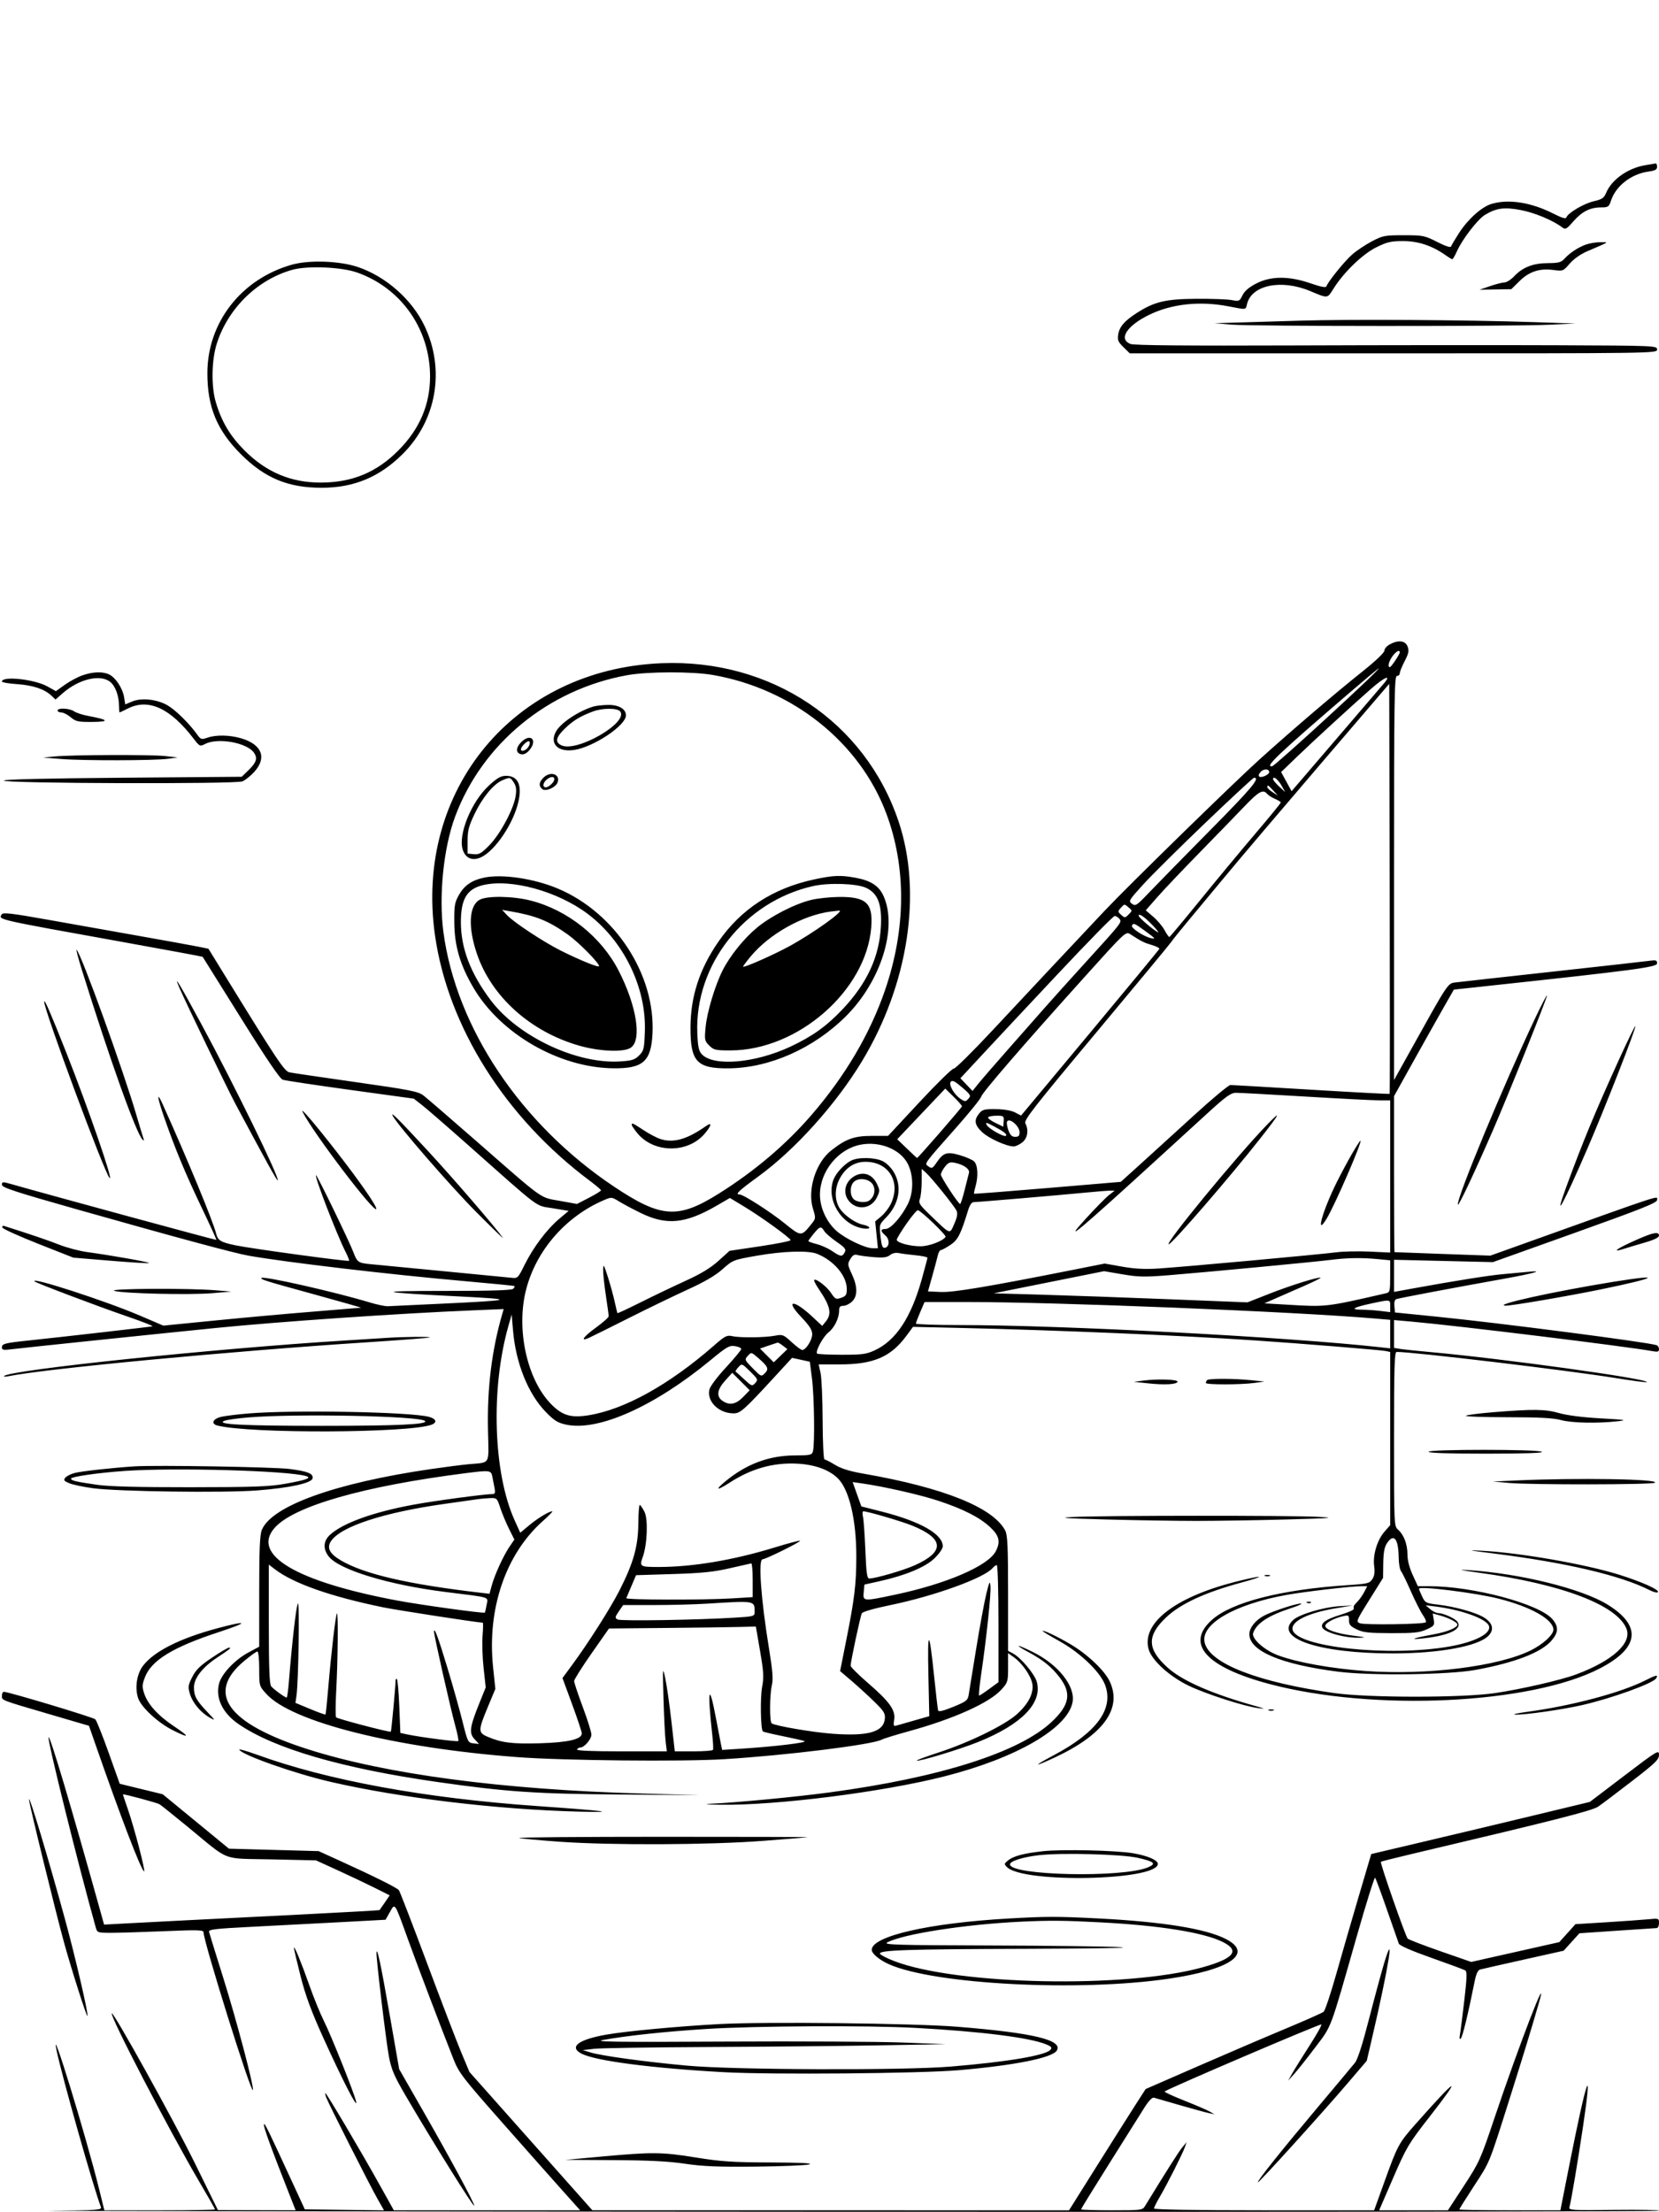 <svg xmlns="http://www.w3.org/2000/svg" width="864" height="1152" viewBox="0 0 864 1152" version="1.1">
	<path d="M 856.859 86.019 C 847.773 87.554, 839.356 93.509, 836.453 100.458 C 835.337 103.129, 834.323 103.813, 829.998 104.811 C 824.830 106.004, 816.531 110.908, 815.759 113.224 C 815.466 114.103, 813.439 113.507, 808.914 111.210 C 797.394 105.363, 785.661 103.523, 776.807 106.176 C 771.658 107.719, 764.567 114.056, 759.887 121.296 C 757.821 124.492, 755.953 127.640, 755.737 128.290 C 755.476 129.073, 753.019 128.294, 748.473 125.986 C 741.917 122.659, 741.124 122.500, 731.052 122.500 C 721.141 122.500, 720.135 122.692, 714.500 125.660 C 711.200 127.398, 706.621 130.442, 704.323 132.425 C 700.369 135.838, 691.625 146.624, 690.797 149.110 C 690.533 149.902, 687.956 149.415, 682.577 147.558 C 671.295 143.665, 661.957 143.678, 654.318 147.600 C 650.433 149.595, 648.176 151.519, 647.085 153.764 C 645.570 156.884, 645.322 156.995, 641.500 156.264 C 639.300 155.844, 630.975 155.545, 623 155.600 C 606.998 155.711, 601.208 157.092, 592.023 162.985 C 585.643 167.079, 583.018 170.111, 582.364 174.144 C 581.888 177.077, 582.284 178.040, 585.094 180.787 L 588.380 184 725.690 184 C 862.333 184, 863 183.990, 863 182 C 863 180.028, 862.263 179.997, 810.750 179.788 C 782.013 179.671, 720.925 179.714, 675 179.883 C 617.340 180.096, 590.649 179.859, 588.750 179.120 C 582.369 176.636, 586.774 169.691, 598.332 164.016 C 610.100 158.237, 624.718 156.640, 639.662 159.500 C 649.481 161.379, 648.663 161.483, 649.466 158.250 C 651.908 148.408, 667.306 145.278, 682.332 151.569 C 691.697 155.490, 691.208 155.541, 694.493 150.299 C 699.854 141.743, 709.646 132.299, 716.818 128.769 C 722.505 125.969, 724.435 125.529, 730.952 125.549 C 738.761 125.572, 745.992 128.010, 752.955 132.968 C 754.524 134.085, 756.056 135, 756.358 135 C 756.659 135, 757.765 133.088, 758.814 130.750 C 761.584 124.580, 769.516 114.268, 773.266 111.963 C 779.170 108.335, 783.360 107.752, 791.927 109.367 C 799.100 110.720, 808.612 114.671, 813.466 118.314 C 815.290 119.683, 815.723 119.461, 819.422 115.258 C 823.951 110.112, 828.162 108, 833.890 108 C 837.541 108, 837.936 107.725, 839.028 104.414 C 841.540 96.805, 849.602 90.565, 858.497 89.345 C 862.003 88.865, 863 88.316, 863 86.864 C 863 85.839, 862.663 85.053, 862.250 85.118 C 861.837 85.182, 859.411 85.588, 856.859 86.019 M 825.885 127.380 C 821.820 128.832, 817.434 131.751, 814.595 134.892 C 813.029 136.625, 811.516 137.004, 806.095 137.022 C 798.442 137.047, 792.966 139.188, 788.563 143.874 C 786.948 145.593, 784.698 147.027, 783.563 147.061 C 782.428 147.095, 779.025 147.966, 776 148.998 L 770.500 150.875 778.794 150.731 L 787.088 150.588 791.352 146.384 C 796.405 141.403, 801.795 139.639, 809.029 140.598 C 813.990 141.256, 814.138 141.198, 817.476 137.299 C 819.567 134.856, 823.109 132.367, 826.687 130.825 C 838.688 125.655, 837.989 126.138, 833.500 126.112 C 831.300 126.098, 827.873 126.669, 825.885 127.380 M 152 137.835 C 125.642 145.282, 108 167.938, 108 194.342 C 108 212.006, 112.988 224.054, 125.467 236.533 C 137.908 248.975, 150.001 254, 167.500 254 C 184.245 254, 197.551 248.483, 209.609 236.541 C 227.437 218.884, 231.959 192.393, 221.036 169.600 C 214.467 155.893, 200.901 143.940, 186.353 139.041 C 176.829 135.834, 161.043 135.280, 152 137.835 M 152.275 140.488 C 134.054 145.575, 118.746 160.541, 112.882 179 C 110.162 187.565, 109.944 201.221, 112.397 209.448 C 115.451 219.690, 119.848 227.069, 127.389 234.611 C 138.679 245.900, 151.541 251.320, 167 251.301 C 183.395 251.280, 196.070 246.035, 207.500 234.540 C 218.537 223.441, 223.979 210.708, 223.973 196 C 223.964 171.388, 208.849 149.910, 185.887 141.880 C 177.703 139.017, 160.145 138.290, 152.275 140.488 M 677 166.991 C 663.525 167.394, 648 167.858, 642.500 168.021 L 632.500 168.317 641.500 169.053 C 652.525 169.954, 787.091 170.004, 806.500 169.114 L 820.500 168.472 798.500 167.743 C 763.041 166.567, 703.439 166.198, 677 166.991 M 723.750 335.572 C 722.237 336.393, 721 337.847, 721 338.804 C 721 339.820, 716.461 344.166, 710.103 349.238 C 695.298 361.050, 673.480 379.676, 656 395.428 C 642.316 407.758, 587.335 461.477, 575.069 474.500 C 557.241 493.429, 534.126 518.083, 517.201 536.219 C 506.587 547.594, 497.362 556.713, 496.701 556.486 C 496.041 556.258, 488.075 564.043, 479 573.786 L 462.500 591.500 454 591.512 C 444.841 591.525, 440.581 593.055, 432.914 599.088 C 424.781 605.485, 420.357 619.636, 423.407 629.496 C 424.948 634.478, 424.945 634.501, 422.181 637.915 C 417.332 643.906, 417.083 643.894, 408.914 637.271 C 401.302 631.100, 387.126 622, 385.123 622 C 382.671 622, 384.591 620.176, 395.122 612.500 C 414.195 598.599, 435.429 574.967, 448.929 552.618 C 473.089 512.619, 480.393 464.832, 468 427.840 C 450.566 375.805, 401.503 343.041, 344.500 345.369 C 267.911 348.497, 215.745 411.122, 226.528 486.994 C 233.302 534.658, 263.237 582.109, 307.250 614.950 C 310.413 617.310, 312.998 619.524, 312.996 619.870 C 312.994 620.217, 310.182 621.953, 306.746 623.728 L 300.500 626.957 291.500 625.338 C 280.911 623.433, 283.912 625.579, 248.518 594.610 C 234.758 582.571, 222.133 571.678, 220.461 570.403 C 217.816 568.385, 213.280 567.496, 185.461 563.542 C 167.882 561.044, 152.285 558.744, 150.800 558.431 C 148.082 557.859, 144.587 552.602, 115.462 505.275 L 108.554 494.049 103.527 493.023 C 100.762 492.458, 87.250 490.005, 73.500 487.572 C 59.750 485.138, 37.979 481.270, 25.119 478.976 C 6.072 475.579, 1.585 475.054, 0.911 476.144 C -0.835 478.969, -2.697 478.544, 63.921 490.546 C 86.702 494.650, 105.432 498.119, 105.543 498.254 C 105.654 498.389, 114.584 512.675, 125.389 530 C 138.763 551.445, 145.746 561.744, 147.267 562.265 C 148.495 562.686, 164.349 565.075, 182.497 567.574 L 215.494 572.117 219.816 575.484 C 222.193 577.336, 233.219 586.906, 244.319 596.751 C 282.576 630.683, 278.466 627.622, 287.889 629.190 L 296.146 630.564 291.182 634.749 C 284.826 640.109, 277.712 649.566, 273.215 658.633 C 269.709 665.702, 269.645 665.763, 266.089 665.370 C 264.115 665.152, 248.100 663.598, 230.500 661.916 C 212.900 660.234, 195.916 658.603, 192.758 658.291 C 186.556 657.678, 186.012 657.287, 184.009 652 C 181.855 646.315, 165.197 612, 164.592 612 C 163.462 612, 175.489 643.158, 180.132 652.258 C 181.236 654.423, 181.977 656.357, 181.778 656.556 C 181.254 657.080, 130.968 650.229, 122.733 648.511 C 114.879 646.874, 113.472 646.016, 112.539 642.300 C 110.906 635.794, 97.655 603.743, 84.785 575.167 C 81.417 567.690, 81.815 571.274, 85.541 581.980 C 91.271 598.442, 96.570 611.190, 105.028 628.867 C 109.378 637.958, 112.815 645.518, 112.666 645.667 C 112.452 645.881, 26.332 622.447, 5.750 616.574 C 1.381 615.328, 1 615.359, 1 616.964 C 1 618.405, 7.828 620.641, 40.250 629.818 C 92.235 644.533, 122.166 652.608, 129.500 653.898 C 149.331 657.387, 203.091 663.715, 242 667.141 C 256.025 668.377, 267.695 669.532, 267.933 669.710 C 268.172 669.888, 267.869 670.531, 267.260 671.140 C 266.494 671.906, 255.598 672.243, 231.827 672.234 C 194.024 672.220, 195.931 672.939, 239.500 675.128 C 269.315 676.626, 267.921 677.112, 228.500 678.960 C 215.300 679.579, 203.375 680.141, 202 680.209 C 200.625 680.278, 196.350 679.383, 192.500 678.222 C 174.288 672.730, 137.306 664.361, 136.189 665.478 C 135.455 666.212, 137.755 666.928, 164 674.142 C 177.475 677.846, 188.275 680.921, 188 680.975 C 187.725 681.029, 176.700 681.938, 163.500 682.993 C 150.300 684.049, 127.253 686.128, 112.283 687.614 L 85.067 690.314 72.783 685.055 C 55.002 677.441, 15.580 664.649, 18 667.278 C 18.759 668.102, 50.675 680.174, 66.423 685.593 C 74.081 688.228, 79.931 690.510, 79.423 690.663 C 78.510 690.939, 33.345 696.111, 15 698.041 C 2.487 699.357, 1 699.740, 1 701.648 C 1 702.988, 1.796 703.155, 5.750 702.642 C 10.441 702.034, 84.882 694.287, 113 691.480 C 145.994 688.187, 207.372 683.983, 245.907 682.375 L 262.314 681.691 261.616 684.095 C 256.091 703.133, 253.656 722.921, 254.141 744.856 C 254.551 763.386, 255.693 761.400, 244 762.489 C 240.425 762.822, 231.425 763.983, 224 765.069 C 174.580 772.297, 141.580 784.189, 136.376 796.643 C 135.317 799.178, 134.999 806.558, 134.997 828.718 L 134.993 857.500 129.409 860.500 C 122.372 864.280, 115.459 871.570, 114.109 876.632 C 112.092 884.196, 115.867 892.068, 124.280 897.841 C 142.863 910.592, 178.189 920.872, 227.802 927.967 C 263.659 933.096, 279.082 934.147, 323.500 934.494 L 364.500 934.814 334.500 933.985 C 261.646 931.973, 200.758 923.883, 160 910.800 C 118.297 897.414, 107.041 881.690, 127.172 864.937 C 130.434 862.222, 133.530 860, 134.052 860 C 134.579 860, 135 863.994, 135 868.997 C 135 877.959, 135.015 878.010, 138.680 882.067 C 151.894 896.694, 205.459 910.186, 269.500 915.020 C 293.356 916.820, 355.261 917.432, 377.217 916.084 C 409.476 914.103, 454.222 908.557, 459.129 905.931 C 460.207 905.354, 466.642 903.360, 473.430 901.500 C 496.595 895.151, 515.292 886.739, 521.492 879.878 C 524.851 876.159, 525 875.674, 525 868.429 L 525 860.864 528.089 863.063 C 532.315 866.073, 536.820 872.523, 537.600 876.682 C 538.515 881.557, 535.689 887.195, 529.578 892.689 C 523.266 898.365, 504.659 907.450, 488.788 912.605 C 482.347 914.698, 477.257 916.590, 477.478 916.811 C 478.205 917.538, 499.922 910.954, 509.470 907.112 C 532.075 898.015, 542.993 886.801, 539.955 875.799 C 538.846 871.782, 531.700 863.248, 527.614 861.061 L 525 859.662 525 829.781 C 525 805.776, 524.718 799.355, 523.565 797.125 C 517.323 785.055, 491.503 774.680, 449.500 767.365 C 442.527 766.151, 438.105 764.772, 434.889 762.812 C 432.354 761.265, 429.879 760, 429.389 760 C 428.900 760, 428.466 750.888, 428.424 739.750 C 428.383 728.613, 427.899 717.475, 427.350 715 L 426.351 710.500 437.426 710.500 C 454.890 710.500, 463.897 706.641, 472 695.685 L 475.500 690.953 500.500 691.523 C 549.989 692.651, 614.149 695.370, 653.500 698.009 C 677.264 699.602, 719.282 703.013, 721.750 703.549 L 724 704.038 724 749.137 L 724 794.236 721.043 797.604 C 717.231 801.946, 714.875 809.806, 715.662 815.554 C 716.091 818.681, 715.814 820.634, 714.702 822.332 C 713.270 824.517, 712.229 824.777, 702.319 825.421 C 667.302 827.696, 641.443 834.301, 631.081 843.617 C 617.237 856.064, 628.099 868.141, 661.026 876.909 C 715.226 891.343, 797.186 887.484, 833.237 868.800 C 853.797 858.145, 855.184 846.707, 837.259 835.612 C 823.855 827.315, 791.780 819.379, 764.500 817.610 C 758.696 817.233, 760.343 817.619, 770.500 819.014 C 813.286 824.891, 841.924 835.745, 847.004 848.011 C 850.123 855.538, 839.931 864.844, 820.753 871.981 C 812.843 874.924, 792.006 879.708, 778.500 881.681 C 761.437 884.174, 712.783 884.168, 695 881.672 C 655.269 876.095, 630.135 866.354, 627.405 855.477 C 624.988 845.848, 642.690 835.486, 670 830.543 C 679.289 828.861, 703.552 826.025, 708.776 826.010 L 712.051 826 710.472 829.053 C 709.604 830.732, 708.018 832.982, 706.947 834.053 C 705.876 835.124, 705 836.225, 705 836.500 C 705 836.775, 705 837.406, 705 837.903 C 705 838.399, 701.878 839.754, 698.061 840.913 C 690.695 843.150, 687.750 845.184, 688.614 847.437 C 689.615 850.045, 700.296 853.026, 708 852.847 C 711.696 852.761, 711.214 852.580, 705.305 851.838 C 696.492 850.730, 690.594 848.781, 690.216 846.852 C 689.911 845.300, 694.525 842.702, 699.546 841.600 C 702.368 840.980, 702.581 841.130, 702.542 843.716 C 702.508 845.989, 703.235 846.860, 706.500 848.458 C 709.877 850.111, 712.685 850.423, 724.532 850.458 C 736.351 850.493, 739.246 850.193, 742.881 848.554 C 746.901 846.741, 747.162 846.387, 746.678 843.406 L 746.159 840.205 749.830 841.213 C 754.639 842.533, 759 844.810, 759 846 C 759 847.593, 753.760 849.773, 746.959 851.010 C 736.911 852.838, 733.514 853.901, 739.500 853.345 C 754.407 851.961, 762.181 848.332, 758.847 844.315 C 757.429 842.608, 751.473 840, 748.989 840 C 748.017 840, 746.159 839.088, 744.861 837.973 L 742.500 835.945 747.500 836.567 C 761.007 838.247, 773.985 842.913, 775.399 846.598 C 776.914 850.545, 768.307 855.064, 754.785 857.422 C 723.305 862.912, 674.913 857.694, 673.166 848.621 C 672.324 844.253, 681.259 839.876, 695.990 837.442 L 704.500 836.036 697.908 836.390 C 689.503 836.842, 676.699 840.623, 673.484 843.603 C 663.260 853.078, 686.877 861, 725.345 861 C 749.537 861, 769.691 857.309, 775.115 851.885 C 778.211 848.789, 777.521 845.373, 773.227 842.531 C 769.064 839.777, 757.841 836.614, 748.396 835.535 C 742.689 834.883, 742.186 834.614, 740.646 831.385 C 739.741 829.486, 739 827.661, 739 827.329 C 739 825.782, 768.466 829.450, 780.500 832.494 C 797.394 836.769, 809 843.347, 809 848.649 C 809 851.296, 803.632 856.224, 797.309 859.382 C 780.520 867.765, 743.328 872.436, 711.330 870.179 C 693.412 868.916, 675.328 865.672, 665.500 861.960 C 658.351 859.259, 651.632 853.197, 652.639 850.358 C 654.442 845.274, 660.557 841.278, 672.500 837.376 C 676.350 836.118, 678.566 835.069, 677.425 835.045 C 675.040 834.993, 662.799 839.014, 658.441 841.280 C 653.829 843.679, 650.667 847.632, 650.667 851 C 650.667 859.779, 667.168 866.740, 696.970 870.534 C 714.043 872.707, 754.420 872.172, 768.500 869.586 C 788.820 865.854, 802.512 860.598, 807.899 854.462 C 811.635 850.207, 811.817 847.124, 808.558 843.252 C 801.824 835.249, 767.299 826, 744.157 826 L 738.416 826 735.708 820.100 C 734.003 816.385, 733 812.485, 733 809.568 C 733 804.182, 731.169 799.295, 728.138 796.595 C 726.013 794.702, 726 794.405, 726 749.345 C 726 711.602, 726.230 704, 727.371 704 C 736.146 704, 816.796 713.624, 841.334 717.600 C 850.043 719.010, 857.362 719.972, 857.598 719.736 C 859.237 718.097, 782.388 707.435, 744.500 704.045 C 737.900 703.455, 731.038 702.733, 729.250 702.440 L 726 701.909 726 694.661 L 726 687.414 735.250 688.231 C 758.892 690.319, 847.145 701.147, 860.750 703.630 C 863.338 704.102, 864 703.888, 864 702.580 C 864 701.676, 863.438 700.740, 862.750 700.498 C 858.391 698.968, 781.694 689.018, 748.500 685.676 L 726.500 683.461 726.186 680.224 C 725.992 678.218, 726.372 676.805, 727.186 676.510 C 728.659 675.977, 756.765 670.661, 782.396 666.069 C 799.403 663.021, 805.196 661.323, 795 662.374 C 791.975 662.685, 786.350 663.208, 782.500 663.535 C 775.730 664.111, 757.448 667.014, 736.250 670.880 L 726 672.749 726 664.385 L 726 656.021 751.750 656.633 L 777.500 657.244 820.250 641.962 C 854.720 629.639, 863 626.336, 863 624.909 C 863 622.595, 868.459 620.810, 794.335 647.362 L 776.170 653.869 751.335 652.984 C 737.676 652.498, 726.388 652.077, 726.250 652.050 C 726.112 652.022, 726 633.738, 726 611.417 L 726 570.835 735.826 553.167 C 741.231 543.450, 748.243 530.961, 751.410 525.414 L 757.167 515.327 772.834 513.642 C 851.463 505.181, 863 503.652, 863 501.686 C 863 500.010, 862.474 499.846, 858.750 500.362 C 856.413 500.686, 833.800 503.219, 808.500 505.990 C 783.200 508.762, 760.652 511.266, 758.394 511.555 C 753.826 512.138, 754.881 510.557, 733.777 548.472 L 726 562.443 726 457.222 C 726 364.358, 726.176 352, 727.500 352 C 728.325 352, 729 351.367, 729 350.592 C 729 349.818, 730.146 346.976, 731.546 344.278 C 733.634 340.253, 733.908 338.888, 733.071 336.685 C 731.883 333.562, 728.255 333.128, 723.750 335.572 M 724.996 342.006 C 723.819 343.659, 723.012 345.796, 723.204 346.756 C 723.468 348.076, 724.215 347.531, 726.276 344.518 C 727.774 342.328, 729 340.190, 729 339.768 C 729 338.063, 727.013 339.173, 724.996 342.006 M 703.500 360.174 C 665.309 392.991, 658.382 399.559, 662.525 399.024 C 664.114 398.819, 719.551 347.918, 718 348.089 C 717.725 348.119, 711.200 353.557, 703.500 360.174 M 43 351.654 C 40.525 352.512, 36.387 354.722, 33.804 356.566 L 29.108 359.919 24.733 357.475 C 17.975 353.697, 1 351.873, 1 354.924 C 1 355.359, 4.495 355.954, 8.768 356.247 C 17.078 356.816, 23.108 358.814, 26.697 362.185 L 28.922 364.276 32.646 361.006 C 41.042 353.634, 52.132 350.956, 57.331 355.045 C 60.089 357.215, 61.985 362.381, 61.994 367.750 C 61.997 369.538, 62.130 371, 62.289 371 C 62.447 371, 64.342 370.100, 66.500 369 C 77.260 363.514, 88.627 368.701, 100.855 384.677 C 103.957 388.729, 104.134 388.811, 106.776 387.433 C 113.359 383.999, 128.575 386.700, 132.257 391.956 C 134.265 394.824, 133.557 397.068, 129.357 401.139 L 125.890 404.500 63.944 405 C 23.647 405.325, 1.999 405.849, 1.999 406.500 C 2 407.996, 122.638 408.380, 126.239 406.896 C 127.746 406.274, 130.558 404.018, 132.489 401.880 C 139.097 394.566, 136.394 387.679, 125.665 384.493 C 119.656 382.709, 112.530 382.571, 107.997 384.151 C 104.906 385.228, 104.563 385.117, 102.614 382.401 C 98.544 376.727, 91.506 369.795, 87.332 367.348 C 81.875 364.151, 73.746 363.244, 68.855 365.287 L 65.224 366.804 64.628 363.073 C 63.898 358.509, 60.296 352.962, 56.970 351.279 C 53.676 349.613, 48.492 349.752, 43 351.654 M 326.597 351.607 C 285.491 359.030, 251.141 387.275, 237.011 425.272 C 230.977 441.498, 228.429 466.614, 230.919 485.319 C 237.546 535.101, 271.175 585.375, 319.500 617.741 C 344.285 634.341, 353.046 634.941, 374.445 621.506 C 393.100 609.794, 409.408 595.944, 422.727 580.500 C 440.214 560.224, 453.047 538.443, 460.864 515.772 C 471.873 483.846, 472.101 451.582, 461.518 423.447 C 447.631 386.528, 412.766 358.724, 371.290 351.491 C 360.561 349.620, 337.263 349.680, 326.597 351.607 M 714 358.735 C 703.107 368.331, 683.960 385.895, 675.349 394.191 L 667.199 402.044 669.925 407.030 L 672.652 412.016 695.576 385.278 C 708.184 370.572, 719.553 357.294, 720.839 355.770 C 724.945 350.907, 720.892 352.664, 714 358.735 M 687.353 398.305 C 667.472 421.512, 645.422 447.485, 638.353 456.021 C 631.284 464.558, 622.350 475.305, 618.500 479.903 C 614.650 484.501, 610.825 489.266, 610 490.492 C 609.175 491.718, 591.508 513.054, 570.739 537.905 C 538.424 576.574, 533.124 583.363, 533.989 584.979 C 535.868 588.491, 535.179 592.714, 532.365 594.927 C 530.916 596.067, 528.908 597, 527.903 597 C 524.231 597, 514.893 592.765, 511.492 589.557 C 507.546 585.836, 507.133 583.290, 509.916 579.861 C 511.606 577.779, 512.639 577.510, 518.666 577.581 C 522.899 577.631, 526.692 578.284, 528.631 579.295 L 531.762 580.928 567.631 537.911 C 587.359 514.252, 603.625 494.543, 603.778 494.114 C 603.931 493.685, 602.131 492.769, 599.778 492.080 C 595.758 490.903, 594.574 490.307, 588.634 486.473 C 586.296 484.963, 586.020 485.222, 564.864 508.723 C 532.583 544.582, 511.558 568.923, 511 571.080 C 510.725 572.144, 505.100 579.124, 498.500 586.592 C 480.498 606.962, 481.335 605.793, 483.574 607.431 C 485.261 608.664, 485.681 608.462, 487.744 605.426 C 491.284 600.216, 493.150 599.613, 499.793 601.531 C 502.932 602.438, 506.288 603.884, 507.250 604.745 C 509.233 606.519, 509.580 612.490, 508.017 617.940 C 507.477 619.825, 507.149 621.482, 507.288 621.622 C 507.428 621.762, 524.678 620.429, 545.621 618.661 L 583.699 615.446 594.185 605.973 C 599.952 600.763, 612.420 589.413, 621.891 580.750 C 631.363 572.087, 639.875 565.004, 640.806 565.009 C 641.738 565.013, 660.707 566.118, 682.961 567.464 C 705.215 568.810, 723.554 569.779, 723.716 569.618 C 723.877 569.456, 723.895 521.351, 723.755 462.718 L 723.500 356.111 687.353 398.305 M 309 367.935 C 301.071 370.356, 291.749 376.651, 289.418 381.159 C 286.151 387.475, 290.739 391.861, 299.193 390.504 C 309.409 388.864, 326 377.735, 326 372.522 C 326 369.208, 322.236 366.996, 316.750 367.086 C 313.863 367.133, 310.375 367.515, 309 367.935 M 30 370 C 30 370.550, 30.865 371, 31.923 371 C 32.981 371, 35.184 372.125, 36.818 373.500 C 39.486 375.745, 40.641 375.994, 48.144 375.937 C 57.317 375.867, 56.599 374.810, 46.042 372.840 C 43.040 372.280, 39.677 371.187, 38.569 370.411 C 36.266 368.798, 30 368.497, 30 370 M 308.906 370.464 C 302.343 372.880, 298.544 375.175, 294.250 379.317 C 289.428 383.968, 288.901 386.542, 292.441 388.155 C 300.574 391.861, 327.668 376.124, 322.947 370.436 C 321.452 368.635, 313.832 368.650, 308.906 370.464 M 271.455 386.455 C 268.471 389.438, 268.559 392.362, 271.645 392.804 C 273.009 393, 274.540 392.129, 275.923 390.371 C 280.053 385.121, 276.182 381.727, 271.455 386.455 M 272.494 388.006 C 270.395 390.326, 271.288 391.938, 273.798 390.357 C 275.658 389.186, 276.704 386, 275.228 386 C 274.723 386, 273.493 386.903, 272.494 388.006 M 28.500 393.918 L 22.500 394.500 31.904 395.250 C 43.383 396.166, 80.618 396.086, 87.500 395.131 L 92.500 394.437 86.103 393.719 C 78.807 392.899, 37.536 393.042, 28.500 393.918 M 656.529 401.968 C 655.463 403.146, 655.243 404.032, 655.914 404.447 C 657.107 405.184, 661 403.366, 661 402.072 C 661 400.279, 658.118 400.212, 656.529 401.968 M 283 405 C 280.642 407.358, 280.455 409.302, 282.428 410.940 C 284.120 412.345, 289.368 410.090, 290.347 407.537 C 292.024 403.168, 286.678 401.322, 283 405 M 254.741 408.954 C 245.491 417.408, 238.427 434.702, 241.017 442.552 C 242.499 447.041, 246.149 448.498, 250.611 446.380 C 258.056 442.848, 267.641 428.437, 270.065 417.133 C 271.906 408.550, 269.634 404, 263.509 404 C 260.892 404, 258.978 405.081, 254.741 408.954 M 285.209 405.566 C 282.769 407.275, 282.238 410, 284.345 410 C 285.085 410, 286.514 409.089, 287.521 407.976 C 289.985 405.254, 288.245 403.440, 285.209 405.566 M 261.500 406.388 C 256.951 408.373, 251.198 415.379, 247.145 423.871 C 244.114 430.222, 243.504 432.589, 243.502 438 L 243.500 444.500 246.753 444.814 C 249.534 445.082, 250.723 444.391, 254.944 440.058 C 260.607 434.244, 267.545 421.215, 268.551 414.508 C 269.057 411.134, 268.815 409.366, 267.591 407.498 C 265.720 404.644, 265.562 404.615, 261.500 406.388 M 627.996 428.250 C 614.621 441.038, 600.046 455.480, 595.607 460.344 C 587.863 468.831, 587.617 469.247, 589.518 470.638 C 591.365 471.988, 591.973 471.589, 598.435 464.794 C 602.250 460.782, 616.578 446.161, 630.277 432.302 C 652.051 410.272, 656.459 405, 653.098 405 C 652.667 405, 641.371 415.462, 627.996 428.250 M 663 405.730 C 663 406.223, 664.427 407.948, 666.171 409.563 L 669.341 412.500 667.411 409.080 C 665.560 405.800, 663 403.855, 663 405.730 M 660 409.885 C 660 410.372, 661.237 411.562, 662.750 412.529 L 665.500 414.288 663.076 411.644 C 660.454 408.785, 660 408.525, 660 409.885 M 648 420.016 C 643.875 424.335, 633.300 435.228, 624.500 444.223 C 615.700 453.218, 605.846 463.610, 602.603 467.317 L 596.706 474.057 600.639 477.423 C 602.802 479.274, 605.445 482.411, 606.513 484.395 C 607.581 486.378, 608.690 487.977, 608.977 487.950 C 609.265 487.922, 616.475 479.306, 625 468.802 C 633.525 458.299, 646.462 442.706, 653.750 434.152 C 661.038 425.598, 667 418.294, 667 417.921 C 667 417.548, 665.665 416.690, 664.033 416.014 C 662.401 415.338, 660.546 414.158, 659.911 413.392 C 657.801 410.850, 655.568 412.091, 648 420.016 M 252.153 457.012 C 245.726 458.368, 241.803 461.063, 239 466.051 C 236.772 470.017, 236.510 471.587, 236.595 480.500 C 236.710 492.668, 239.608 502.510, 246.564 514.361 C 260.701 538.443, 291.273 556.027, 319.500 556.311 C 334.848 556.465, 339.056 552.755, 339.809 538.409 C 341.429 507.543, 320.421 475.291, 290.498 462.707 C 278.098 457.493, 261.539 455.033, 252.153 457.012 M 424 457.956 C 402.604 462.526, 385.891 473.393, 374.159 490.365 C 364.307 504.616, 359.663 518.856, 359.604 535 C 359.538 552.874, 362.910 556.484, 379.532 556.330 C 400.755 556.134, 423.603 546.010, 440.408 529.355 C 458.711 511.215, 467.536 483.304, 460.207 466.735 C 457.821 461.341, 453.597 458.557, 445.566 457.087 C 437.708 455.647, 434.135 455.791, 424 457.956 M 251.500 460.929 C 243.183 462.936, 240.057 468.135, 240.022 480.020 C 239.982 493.658, 244.973 506.785, 255.549 520.853 C 269.699 539.677, 300.187 554.126, 322.832 552.739 C 329.115 552.354, 330.547 551.908, 332.832 549.624 C 335.303 547.155, 335.525 546.227, 335.841 537.059 C 336.629 514.211, 324.811 489.970, 306 475.845 C 290.321 464.072, 266.027 457.423, 251.500 460.929 M 423.364 461.438 C 387.639 469.529, 361.757 502.442, 363.155 538.004 C 363.426 544.921, 363.907 547.242, 365.409 548.901 C 371.403 555.519, 393.064 553.712, 411.619 545.045 C 422.977 539.740, 430.351 534.472, 438.640 525.744 C 451.508 512.194, 457.980 498.232, 458.775 482.307 C 459.344 470.911, 457.207 465.292, 451.206 462.400 C 446.356 460.064, 431.674 459.556, 423.364 461.438 M 249.831 468.530 C 244.196 471.590, 243.635 482.856, 248.423 496.829 C 256.037 519.048, 276.225 537.183, 301.456 544.468 C 312.128 547.550, 324.696 548.085, 328.461 545.617 C 334.402 541.725, 331.614 523.858, 322.201 505.500 C 313.160 487.866, 295.633 473.893, 276.377 468.968 C 267.134 466.605, 253.782 466.384, 249.831 468.530 M 422.507 468.615 C 413.966 470.680, 401.533 477.036, 394.246 483.064 C 387.463 488.674, 380.212 497.675, 376.374 505.248 C 372.439 513.013, 368.230 526.973, 367.493 534.699 C 366.843 541.527, 366.939 542.030, 369.358 544.449 C 371.689 546.780, 372.635 547, 380.343 547 C 415.527 547, 451.208 515.782, 453.748 482.777 C 454.710 470.263, 451.133 466.941, 436.849 467.083 C 432.257 467.129, 425.803 467.819, 422.507 468.615 M 583.647 472.838 C 582.091 474.557, 582.108 474.788, 583.911 476.419 C 585.747 478.081, 585.929 478.071, 587.799 476.201 C 589.721 474.279, 589.723 474.207, 587.869 472.620 C 585.532 470.619, 585.661 470.612, 583.647 472.838 M 264 476.506 C 267.482 480.242, 282.892 490.420, 291.997 494.999 C 301.749 499.902, 312 504.069, 312 503.130 C 312 501.417, 301.316 490.615, 295.654 486.604 C 285.538 479.436, 279.066 476.841, 265.500 474.510 L 261.500 473.823 264 476.506 M 432.500 474.698 C 418.103 476.607, 400.808 486.286, 391.124 497.852 C 388.856 500.561, 387 503.036, 387 503.351 C 387 504.236, 402.622 497.362, 411 492.790 C 423.480 485.980, 440.314 473.934, 437 474.186 C 436.175 474.248, 434.150 474.479, 432.500 474.698 M 593 476.844 C 593 477.748, 600.098 483.869, 603 485.468 C 603.825 485.922, 602.700 484.392, 600.500 482.068 C 596.248 477.575, 593 475.313, 593 476.844 M 551.787 506.250 C 536.675 522.337, 518.879 541.350, 512.242 548.500 L 500.175 561.500 503.335 564.803 L 506.494 568.105 509.497 564.356 C 511.149 562.294, 518.079 554.282, 524.898 546.553 C 531.716 538.824, 540.491 528.871, 544.398 524.436 C 548.304 520.001, 557.575 509.698, 565 501.542 C 584.449 480.177, 584.421 480.212, 582.975 478.470 C 582.304 477.661, 581.195 477, 580.510 477 C 579.825 477, 566.899 490.163, 551.787 506.250 M 589.523 481.962 C 588.770 483.181, 595.533 487.657, 599.500 488.565 C 602.059 489.151, 601.665 488.645, 596.827 485.126 C 590.669 480.647, 590.406 480.534, 589.523 481.962 M 42.647 505.094 C 57.393 552.353, 70.940 590.218, 74.277 593.500 C 74.963 594.174, 75.091 593.922, 74.670 592.728 C 74.327 591.753, 72.698 586.353, 71.051 580.728 C 64.163 557.202, 42.593 497.536, 39.914 494.594 C 39.460 494.096, 40.690 498.821, 42.647 505.094 M 93.377 514.250 C 96.762 522.088, 118.575 567.285, 122.697 575 C 138.241 604.100, 144.291 615.043, 144.640 614.694 C 145.770 613.564, 121.915 564.774, 104.544 532.688 C 93.508 512.302, 90.119 506.707, 93.377 514.250 M 799.502 530.239 C 782.952 565.173, 758.345 624.534, 759.266 627.299 C 759.596 628.289, 767.835 610.804, 777.549 588.500 C 785.369 570.543, 806.118 518.784, 805.674 518.340 C 805.474 518.141, 802.697 523.495, 799.502 530.239 M 23.022 521.662 C 22.941 525.945, 54.342 610.610, 57.054 613.422 C 59.347 615.798, 46.004 577.144, 34.472 548 C 26.386 527.565, 23.055 519.903, 23.022 521.662 M 842.740 552.722 C 830.503 579.640, 823.979 595.432, 815.464 618.750 C 808.818 636.949, 814.371 626.699, 826.975 597.500 C 836.102 576.356, 852.292 534.958, 851.674 534.341 C 851.456 534.123, 847.436 542.394, 842.740 552.722 M 495.158 563.310 C 493.885 564.844, 496.928 570.068, 500.433 572.364 C 502.569 573.764, 502.920 573.746, 504.349 572.167 C 505.799 570.564, 505.549 570.114, 501.057 566.245 C 497.321 563.027, 495.956 562.348, 495.158 563.310 M 479.780 580.061 L 467.269 593.253 472.325 598.126 C 475.106 600.807, 477.483 603, 477.608 603 C 478.138 603, 501 576.699, 501 576.089 C 501 575.719, 499.040 573.493, 496.645 571.143 L 492.290 566.869 479.780 580.061 M 629.871 578.796 C 624.025 584.133, 612.596 594.575, 604.473 602 C 561.502 641.282, 552.653 648.685, 565.451 634.648 C 570.374 629.248, 575.774 623.748, 577.451 622.426 L 580.500 620.022 578 620.037 C 576.625 620.045, 571 620.492, 565.500 621.030 C 551.979 622.354, 509.143 626, 507.115 626 C 506.071 626, 505.019 627.525, 504.183 630.250 C 500.275 642.986, 498.852 645.741, 494.819 648.382 C 492.620 649.822, 490.419 651, 489.929 651 C 489.439 651, 488.754 652.237, 488.406 653.750 C 488.059 655.263, 486.763 660.100, 485.527 664.500 L 483.280 672.500 490.044 672.792 C 496.589 673.074, 515.075 669.964, 560.404 660.954 L 575.308 657.992 584.404 659.596 C 590.973 660.755, 596.279 661.022, 603.500 660.559 C 616.261 659.740, 687.412 653.252, 696 652.124 C 699.575 651.654, 707.337 651.493, 713.250 651.766 L 724 652.262 724 612.631 L 724 573 718.250 572.995 C 715.087 572.993, 697.650 572.098, 679.500 571.008 C 661.350 569.917, 645.150 569.040, 643.500 569.059 C 641.125 569.085, 638.284 571.116, 629.871 578.796 M 157.597 579 C 162.795 589.616, 195.834 633.059, 195.962 629.448 C 196.024 627.730, 187.254 615.123, 175.356 599.825 C 164.361 585.688, 156.167 576.079, 157.597 579 M 204.592 581.167 C 207.381 586.285, 234.653 617.685, 247.875 631 C 256.340 639.525, 262.644 645.626, 261.883 644.557 C 257.800 638.822, 235.917 613.453, 223.018 599.500 C 207.491 582.705, 202.990 578.226, 204.592 581.167 M 514.608 581.825 C 514.328 582.278, 515.989 583.567, 518.299 584.689 L 522.500 586.728 522.710 583.864 C 522.907 581.166, 522.694 581, 519.019 581 C 516.873 581, 514.889 581.371, 514.608 581.825 M 659.825 585.750 C 644.202 601.885, 606.165 648.141, 608.692 647.933 C 610.410 647.792, 640.901 612.516, 656.606 592.500 C 666.744 579.579, 667.659 577.660, 659.825 585.750 M 524.506 583.990 C 524.159 584.552, 524.443 586.584, 525.138 588.506 C 526.083 591.118, 526.982 592, 528.701 592 C 530.446 592, 531 591.435, 531 589.655 C 531 586.462, 525.789 581.915, 524.506 583.990 M 513.944 585.895 C 514.976 587.823, 523.013 592.321, 523.879 591.455 C 524.639 590.695, 522.911 589.323, 517.722 586.565 C 513.569 584.359, 513.075 584.271, 513.944 585.895 M 329 585.772 C 329 586.197, 330.337 588.166, 331.971 590.148 C 340.477 600.467, 357.906 600.705, 366.759 590.622 C 370.521 586.337, 371.061 584.008, 367.750 586.343 C 357.815 593.350, 350.679 595.369, 343.836 593.111 C 341.967 592.494, 338.051 590.417, 335.132 588.495 C 329.488 584.778, 329 584.561, 329 585.772 M 704.164 600.750 C 702.006 604.462, 698.443 611.100, 696.246 615.500 C 688.819 630.377, 684.861 644.461, 690.837 634.750 C 695.075 627.863, 709.752 594, 708.499 594 C 708.273 594, 706.322 597.038, 704.164 600.750 M 448.184 596.084 C 436.497 598.343, 427.070 609.912, 427.022 622.054 C 426.995 628.862, 430.477 636.455, 435.747 641.083 C 440.276 645.059, 450.581 649.998, 454.351 649.999 L 457.203 650 456.502 643.019 L 455.801 636.038 459.043 633.311 C 460.826 631.810, 463.111 628.764, 464.120 626.541 C 469.206 615.345, 462.784 605, 450.747 605 C 444.952 605, 440.201 608.156, 437.185 614.008 C 434.445 619.326, 434.666 625.723, 437.732 629.864 C 440.248 633.262, 445.740 636.992, 449.271 637.702 C 453.769 638.605, 453.906 640.409, 449.421 639.681 C 438.096 637.843, 430.139 624.702, 434.064 614.315 C 435.367 610.866, 439.575 606.305, 443.200 604.411 C 446.836 602.512, 455.410 602.626, 459.633 604.630 C 461.637 605.581, 464.096 608.013, 465.534 610.468 C 469.911 617.936, 468.322 626.990, 461.386 634.109 C 457.914 637.672, 457.878 637.798, 458.569 643.907 C 459.128 648.847, 459.595 650.033, 460.885 649.787 C 463.328 649.322, 463.437 645.355, 461.064 643.323 C 458.393 641.036, 458.451 640.004, 461.250 639.982 C 463.863 639.961, 469.346 633.819, 472.750 627.102 C 475.871 620.942, 475.845 611.926, 472.689 605.907 C 468.771 598.436, 458.116 594.165, 448.184 596.084 M 492.115 607.581 C 490.952 609.060, 490 610.895, 490 611.659 C 490 613.066, 499.055 626.879, 500.029 626.957 C 500.319 626.981, 501.368 623.737, 502.359 619.750 C 503.350 615.763, 504.372 611.738, 504.630 610.806 C 505.179 608.823, 501.976 606.504, 497.365 605.544 C 494.738 604.997, 493.888 605.327, 492.115 607.581 M 480 615.280 C 480 618.904, 479.586 622.960, 479.079 624.292 C 478.260 626.446, 478.843 627.373, 484.329 632.646 C 495.348 643.236, 494.499 642.921, 496.968 637.339 C 498.502 633.873, 498.842 631.953, 498.180 630.509 C 497.065 628.078, 485.128 613.259, 482.138 610.595 L 480 608.690 480 615.280 M 445.110 612.396 C 440.115 615.164, 438.695 621.072, 442.012 625.288 C 446.127 630.519, 453.794 629.597, 456.691 623.523 C 458.264 620.224, 458.264 619.776, 456.691 616.477 C 454.312 611.488, 449.687 609.859, 445.110 612.396 M 444.624 615.518 C 442.558 617.585, 442.529 622.386, 444.571 624.429 C 446.204 626.061, 450.688 626.511, 452.600 625.235 C 455.188 623.507, 456.133 620.051, 454.788 617.231 C 453.191 613.881, 447.261 612.882, 444.624 615.518 M 314.298 625.064 C 294.480 633.616, 279.169 651.288, 273.972 671.609 C 268.733 692.095, 274.381 718.143, 286.854 731.018 C 292.745 737.098, 297.256 738.477, 306.456 737.007 C 325.262 734.003, 348.548 721.067, 371.869 700.669 C 377.576 695.677, 378.564 695.171, 381.369 695.799 C 385.414 696.705, 398.320 696.561, 403.645 695.551 C 407.567 694.807, 408.029 694.986, 412.257 698.882 C 414.714 701.147, 417.203 703, 417.789 703 C 419.700 703, 423 697.801, 423 694.791 C 423 692.584, 421.591 690.374, 417.341 685.918 C 408.524 676.674, 413.295 676.519, 423.141 685.729 L 428.205 690.465 430.102 688.122 C 433.322 684.146, 432.470 680.202, 426.489 671.388 C 425.120 669.371, 424 667.308, 424 666.804 C 424 664.975, 430.313 669.591, 432.706 673.170 C 434.984 676.577, 435.369 676.767, 438.080 675.822 C 440.570 674.954, 441 674.280, 441 671.240 C 441 664.377, 434.257 656.406, 425.500 652.916 C 420.900 651.083, 407.822 651.499, 394.106 653.914 C 381.867 656.069, 381.645 656.156, 376.327 660.897 C 372.604 664.215, 367.014 667.488, 358.220 671.499 C 351.224 674.691, 337.400 681.381, 327.500 686.366 C 317.600 691.352, 308.262 695.987, 306.750 696.667 C 301.878 698.858, 303.769 696.119, 310.500 691.237 C 314.075 688.645, 317 686.029, 317 685.425 C 317 684.820, 316.328 679.865, 315.506 674.413 C 314.684 668.961, 314.054 662.925, 314.105 661 C 314.185 657.997, 314.535 658.557, 316.572 664.951 C 317.878 669.049, 319.485 674.899, 320.143 677.951 C 320.801 681.003, 321.440 683.640, 321.564 683.811 C 321.687 683.982, 327.123 681.449, 333.644 678.183 C 340.165 674.917, 350.659 669.890, 356.965 667.011 C 365.105 663.296, 370.099 660.268, 374.182 656.573 L 379.933 651.369 395.979 648.972 C 404.805 647.654, 411.906 646.218, 411.761 645.782 C 411.320 644.460, 396.611 633.815, 388.113 628.667 L 380.134 623.834 373.317 627.792 C 357 637.266, 347.181 638.234, 333.760 631.694 C 329.767 629.748, 324.700 627.052, 322.500 625.703 C 318.509 623.256, 318.490 623.255, 314.298 625.064 M 472.115 637.201 C 469.314 641.216, 467.017 644.991, 467.011 645.592 C 466.996 647.120, 473.832 649, 479.406 649 C 483.808 649, 491.109 646.250, 492.445 644.089 C 492.960 643.256, 480.223 630.957, 478.062 630.201 C 477.592 630.037, 474.916 633.187, 472.115 637.201 M 1.248 639.249 C 1.477 639.937, 9.877 643.742, 19.915 647.704 L 38.166 654.907 57.676 656.527 C 68.407 657.418, 77.378 657.955, 77.613 657.721 C 78.057 657.276, 57.798 653.687, 45.305 651.996 C 41.347 651.461, 34.822 649.730, 30.805 648.150 C 24.865 645.814, 15.803 642.735, 2.166 638.421 C 1.429 638.187, 1.018 638.558, 1.248 639.249 M 423.750 642.459 C 422.238 644.283, 421 645.997, 421 646.269 C 421 646.540, 422.940 647.251, 425.312 647.848 C 427.683 648.445, 431.303 650.074, 433.356 651.467 C 437.815 654.493, 438.622 654.575, 439.926 652.139 C 440.770 650.562, 440.128 649.730, 435.711 646.679 C 432.845 644.700, 429.934 642.162, 429.242 641.040 C 427.593 638.368, 427.022 638.515, 423.750 642.459 M 853 645.310 C 841.688 650.266, 838.338 652.750, 846.601 650.054 C 848.195 649.534, 852.763 648.165, 856.750 647.012 C 861.475 645.645, 864 644.408, 864 643.458 C 864 641.238, 861.229 641.705, 853 645.310 M 463.500 653.579 C 461.951 654.815, 460.034 655.057, 455 654.652 C 451.425 654.364, 447.600 653.854, 446.500 653.518 C 445.025 653.067, 444.072 653.617, 442.869 655.611 C 441.325 658.171, 441.365 658.587, 443.609 663.408 C 446.697 670.038, 446.723 674.972, 443.686 677.826 C 442.413 679.022, 440.388 680, 439.186 680 C 437.514 680, 437 680.595, 437 682.532 C 437 686.417, 434.545 691.426, 431.447 693.863 C 428.619 696.087, 424.478 703.811, 425.542 704.876 C 425.860 705.194, 431.606 705.464, 438.310 705.477 C 448.939 705.497, 451.140 705.206, 455.500 703.202 C 466.516 698.140, 474.400 686.282, 479.993 666.364 C 481.647 660.473, 483 655.343, 483 654.963 C 483 654.584, 480.188 653.998, 476.750 653.661 C 473.313 653.324, 469.375 652.808, 468 652.515 C 466.501 652.196, 464.699 652.622, 463.500 653.579 M 693 656.081 C 684.762 657.130, 628.197 662.487, 608.859 664.050 C 596.162 665.076, 592.943 665.015, 584.616 663.596 L 575.014 661.959 546.257 667.726 L 517.500 673.492 542 674.187 C 555.475 674.570, 585.213 675.629, 608.084 676.542 L 649.669 678.200 661.084 673.708 C 672.258 669.311, 687.035 664.702, 687.730 665.397 C 687.923 665.589, 683.900 667.572, 678.790 669.802 C 673.681 672.033, 667.025 674.950, 664 676.285 L 658.500 678.712 670.500 679.416 C 690.906 680.615, 690.271 680.689, 721.750 673.477 C 723.862 672.993, 724 672.451, 724 664.626 L 724 656.289 717.250 655.652 C 708.937 654.867, 701.501 654.998, 693 656.081 M 840 667.538 C 809.056 672.531, 777.284 679.560, 784.035 679.918 C 786.755 680.063, 816 675.077, 833.594 671.469 C 863.212 665.395, 866.756 663.220, 840 667.538 M 59.500 672.192 C 63.614 673.590, 98.805 674.425, 110.754 673.407 L 120.500 672.578 112 671.888 C 97.968 670.750, 55.973 670.993, 59.500 672.192 M 713.821 678.859 C 704.750 680.797, 702.947 681.997, 709.083 682.009 C 711.513 682.013, 715.862 682.301, 718.750 682.648 L 724 683.279 724 680.139 C 724 676.567, 724.343 676.610, 713.821 678.859 M 479.244 683.267 C 478.003 686.145, 476.991 688.837, 476.994 689.250 C 476.997 689.663, 487.238 690.006, 499.750 690.013 C 553.602 690.044, 670.718 696.219, 718.750 701.560 L 724 702.144 724 694.719 L 724 687.293 716.250 686.629 C 673.837 682.995, 549.692 677.981, 503 678.017 L 481.500 678.034 479.244 683.267 M 264.773 690.500 C 255.471 723.234, 256.893 767.165, 268.051 791.773 L 270.948 798.163 275.724 794.193 C 280.204 790.470, 285.957 787, 287.650 787 C 288.062 787, 285.826 789.293, 282.682 792.096 C 263.311 809.361, 253.633 837.805, 256.795 868.175 L 257.974 879.500 254.018 889 C 248.996 901.059, 248.975 902.251, 253.750 904.325 C 261.098 907.518, 266.735 908.230, 281.223 907.797 C 296.051 907.354, 303 905.710, 303 902.644 C 303 901.842, 300.735 895.031, 297.967 887.509 L 292.935 873.833 297.850 867.166 C 306.331 855.663, 317.838 837.582, 322.543 828.364 C 329.888 813.976, 332.354 805.244, 332.433 793.345 C 332.470 787.761, 332.841 783.402, 333.257 783.659 C 333.674 783.916, 334.738 785.527, 335.623 787.238 C 337.585 791.032, 337.110 804.185, 334.776 810.695 C 332.943 815.807, 333.241 816, 342.976 816 C 360.644 816, 381.896 812.442, 403.078 805.939 C 410.313 803.717, 416.429 802.096, 416.669 802.335 C 417.197 802.864, 398.726 812, 397.129 812 C 394.797 812, 396.314 832.926, 400.500 858.500 C 402.382 870.002, 402.732 874.433, 402.001 877.500 C 400.780 882.622, 400.717 896.707, 401.912 897.445 C 404.163 898.837, 423.412 902.106, 433.759 902.854 C 452.202 904.187, 460.145 901.900, 460.820 895.061 C 461.098 892.248, 460.372 891.069, 455.320 886.126 C 452.119 882.994, 446.805 878.133, 443.510 875.324 L 437.520 870.216 440.782 853.858 C 445.010 832.648, 445.932 825.017, 445.969 810.881 C 446.021 791.381, 442.243 775.479, 436.177 769.671 C 431.635 765.321, 424.319 762.692, 415.409 762.207 C 402.848 761.522, 391.424 764.695, 380.104 772.011 C 373.278 776.423, 372.082 776.116, 377.768 771.413 C 388.703 762.367, 400.468 757.970, 413.905 757.906 C 422.187 757.867, 422.843 757.713, 423.388 755.682 C 424.391 751.940, 424.055 727.062, 422.876 717.872 L 421.752 709.109 417.126 708.104 L 412.500 707.099 404.041 716.299 C 387.479 734.312, 385.595 736, 382.053 736 C 374.437 736, 368.159 729.953, 369.390 723.802 C 369.739 722.055, 373.193 717.391, 377.989 712.191 C 382.397 707.411, 386.021 703.050, 386.041 702.500 C 386.062 701.950, 384.598 701.270, 382.789 700.990 C 379.843 700.533, 378.509 701.298, 370 708.325 C 340.880 732.374, 311.575 745.461, 294.868 741.878 C 290.490 740.939, 288.673 739.818, 284.341 735.382 C 275.031 725.845, 268.619 709.911, 267.169 692.703 L 266.478 684.500 264.773 690.500 M 202 696.654 C 199.525 696.822, 189.625 697.444, 180 698.037 C 112.170 702.217, 5.186 713.356, 2.145 716.555 C 1.790 716.928, 2.850 716.963, 4.500 716.631 C 24.194 712.677, 120.279 703.602, 191.470 698.973 C 209.053 697.830, 223.640 696.693, 223.886 696.447 C 224.350 695.983, 209.884 696.120, 202 696.654 M 400.145 700.754 L 395.789 702.256 399.376 705.842 L 402.962 709.429 406.510 705.990 L 410.057 702.552 407.779 700.798 C 406.525 699.834, 405.275 699.091, 405 699.148 C 404.725 699.205, 402.540 699.928, 400.145 700.754 M 389.458 706.046 C 387.680 708.011, 387.738 708.157, 392.035 712.535 C 396.350 716.933, 396.465 716.980, 398.327 715.118 C 400.566 712.878, 400.029 711.635, 394.889 707.172 C 391.291 704.048, 391.270 704.044, 389.458 706.046 M 384.521 711.976 C 383.508 713.096, 382.871 714.122, 383.105 714.256 C 383.339 714.390, 385.355 716.200, 387.586 718.277 C 391.484 721.909, 391.705 721.984, 393.303 720.218 C 394.873 718.483, 394.726 718.148, 390.664 714.161 C 386.375 709.951, 386.359 709.946, 384.521 711.976 M 377.674 718.940 C 373.450 723.615, 372.960 727.158, 376.223 729.443 C 379.848 731.983, 383.256 731.363, 387.020 727.479 L 390.432 723.959 385.890 719.416 L 381.347 714.873 377.674 718.940 M 595.500 718.925 L 590.500 719.576 598 720.373 C 606.670 721.294, 612.942 720.935, 613.271 719.500 C 613.540 718.323, 602.793 717.976, 595.500 718.925 M 628.667 718.667 C 628.300 719.033, 628 719.708, 628 720.167 C 628 721.153, 646.325 721.127, 653.500 720.131 L 658.500 719.437 651.500 718.725 C 642.645 717.826, 629.541 717.792, 628.667 718.667 M 777.832 735.394 C 770.314 736.002, 763.827 736.837, 763.415 737.250 C 763.004 737.663, 772.754 738.005, 785.083 738.012 C 801.667 738.021, 808.931 738.408, 813 739.500 C 818.703 741.031, 831.906 741.302, 842.500 740.106 C 847.735 739.514, 846.602 739.323, 833.609 738.603 C 824.351 738.090, 816.218 737.063, 812.112 735.889 C 804.760 733.786, 798.775 733.700, 777.832 735.394 M 129 736.086 C 123.775 736.529, 117.702 737.273, 115.505 737.739 C 110.884 738.720, 109.581 741.427, 113.282 742.356 C 130.380 746.647, 213.185 746.302, 224.787 741.891 C 227.828 740.735, 227.197 738.832, 223.435 737.817 C 213.834 735.228, 152.401 734.101, 129 736.086 M 129.414 738.111 C 123.867 738.568, 118.242 739.352, 116.914 739.853 C 111.928 741.733, 126.592 742.500, 167.500 742.500 C 207.120 742.500, 223.155 741.746, 221.359 739.967 C 218.722 737.357, 154.311 736.056, 129.414 738.111 M 744 756 C 744 756.645, 754.740 756.995, 774.250 756.985 C 794.150 756.975, 803.987 756.638, 803 756 C 800.940 754.669, 744 754.669, 744 756 M 70 763.606 C 58.112 764.388, 42.319 766.135, 38.866 767.051 C 36.868 767.581, 34.675 768.686, 33.994 769.507 C 32.956 770.758, 33.301 771.226, 36.128 772.401 C 37.982 773.171, 43.550 774.339, 48.500 774.996 C 61.638 776.740, 116.737 777.471, 134.040 776.130 C 150.974 774.818, 162.332 772.325, 162.804 769.817 C 163.262 767.382, 160.288 766.174, 150.847 764.961 C 142.720 763.917, 81.001 762.882, 70 763.606 M 65 765.977 C 50.846 766.973, 37 768.966, 37 770.007 C 37 771.007, 39.478 771.592, 50.500 773.191 C 56.739 774.096, 71.619 774.488, 99 774.468 C 132.006 774.443, 140.124 774.152, 148.379 772.697 C 159.415 770.751, 162.540 769.607, 159.413 768.657 C 150.128 765.836, 90.902 764.155, 65 765.977 M 242.500 767.142 C 189.361 773.893, 152.947 784.324, 143.011 795.641 C 130.714 809.646, 154.208 823.572, 206.808 833.457 C 218.955 835.740, 252.079 840.308, 252.522 839.762 C 252.639 839.618, 253.037 837.826, 253.407 835.779 C 254.203 831.377, 256.371 832.062, 232 829.010 C 202.364 825.298, 176.674 817.486, 171.194 810.520 C 168.152 806.653, 168.359 802.501, 171.750 799.347 C 178.370 793.189, 194.232 787.442, 215.331 783.556 C 226.556 781.489, 252.581 778.005, 256.829 778.001 C 257.769 778, 257.989 777.119, 257.579 775 C 257.261 773.350, 256.739 770.650, 256.421 769 C 255.765 765.607, 255.189 765.530, 242.500 767.142 M 789.500 770.951 L 777.500 771.500 786 772.244 C 797.593 773.259, 860.181 773.172, 861.810 772.139 C 864.881 770.191, 821.644 769.481, 789.500 770.951 M 446.317 778.120 L 448.586 784.459 459.113 787.126 C 479.263 792.230, 491 798.885, 491 805.206 C 491 806.424, 489.120 809.144, 486.630 811.530 C 481.805 816.153, 471.438 820.450, 457.848 823.462 L 450.195 825.157 449.821 829.079 C 449.357 833.942, 449.465 833.951, 466.141 830.430 C 492.975 824.764, 514.641 815.417, 518.597 807.800 C 521.175 802.836, 520.410 799.633, 515.584 795.184 C 510.039 790.073, 501.708 785.842, 488.671 781.517 C 479.320 778.415, 460.255 774.083, 448.774 772.452 L 444.047 771.780 446.317 778.120 M 249 780.663 C 247.625 780.878, 239.975 781.963, 232 783.074 C 199.886 787.549, 177.380 794.911, 172.351 802.587 C 170.073 806.064, 171.680 809.142, 177.575 812.597 C 189.764 819.740, 212.475 824.994, 250.218 829.402 L 254.936 829.953 256.072 825.726 C 257.572 820.153, 262.131 810.173, 265.325 805.473 L 267.882 801.709 265.080 796.105 C 263.539 793.022, 261.505 788.138, 260.559 785.250 C 258.884 780.135, 258.745 780.004, 255.170 780.136 C 253.151 780.211, 250.375 780.448, 249 780.663 M 449.421 789.750 C 449.781 791.263, 450.345 799.138, 450.674 807.250 C 451.157 819.181, 451.548 822, 452.719 822 C 455.973 822, 470.731 817.689, 476.626 815.015 C 492.195 807.956, 491.679 801.199, 475.055 794.444 C 469.475 792.177, 451.821 787.009, 449.633 787.003 C 449.157 787.001, 449.061 788.237, 449.421 789.750 M 559 789.946 C 550.528 790.393, 553.794 790.645, 575.912 791.250 C 590.989 791.663, 612.179 792, 623 792 C 633.821 792, 655.011 791.663, 670.088 791.250 C 693.802 790.601, 696.016 790.416, 686.500 789.877 C 673.119 789.120, 573.637 789.173, 559 789.946 M 722.273 803.705 C 720.999 805.649, 720.470 808.559, 720.393 814.053 L 720.287 821.696 713.167 833.085 C 706.268 844.119, 706.116 844.499, 708.273 845.309 C 710.866 846.283, 741.504 845.834, 742.528 844.808 C 742.907 844.427, 742.253 842.759, 741.073 841.102 C 739.893 839.446, 737.086 833.907, 734.834 828.795 C 732.582 823.683, 730.236 818.868, 729.620 818.096 C 729.004 817.325, 728.468 814.175, 728.429 811.096 C 728.303 801.133, 725.872 798.214, 722.273 803.705 M 777.500 808.920 C 815.544 813.691, 844.073 820.385, 859.160 828.082 C 861.212 829.129, 863.145 829.574, 863.456 829.071 C 864.217 827.840, 854.845 823.647, 843.189 820.004 C 825.764 814.557, 791.882 808.632, 772 807.554 C 763.619 807.100, 764.268 807.261, 777.500 808.920 M 380 816.670 C 371.709 818.579, 365.477 819.212, 350.378 819.679 L 331.256 820.271 328.878 825.857 C 327.570 828.929, 326.350 831.793, 326.167 832.221 C 325.763 833.165, 366.469 833.258, 381.344 832.348 L 392 831.696 392 822.848 C 392 817.982, 391.663 814.057, 391.250 814.126 C 390.837 814.196, 385.775 815.341, 380 816.670 M 140 845.690 C 140 868.946, 140.310 876.999, 141.250 878.154 C 142.529 879.726, 148.415 884, 149.300 884 C 149.571 884, 150.088 880.288, 150.449 875.750 C 152.076 855.344, 154.254 836.386, 155.130 835.007 C 156.105 833.472, 155.457 875.843, 154.395 883.129 L 153.865 886.757 161.530 889.948 C 165.745 891.703, 169.336 892.995, 169.508 892.819 C 169.681 892.644, 170.329 886.425, 170.948 879 C 172.431 861.214, 174.801 840.865, 175.468 840.198 C 176.191 839.476, 175.962 864.513, 175.099 880.500 C 174.714 887.650, 174.684 893.853, 175.034 894.285 C 175.672 895.072, 203.086 902.263, 203.550 901.765 C 203.829 901.466, 206 878.109, 206 875.411 C 206 874.452, 206.316 873.983, 206.702 874.369 C 207.088 874.755, 207.650 881.225, 207.952 888.747 L 208.500 902.424 212 903.175 C 218.550 904.580, 238.193 907.140, 238.681 906.652 C 238.948 906.385, 238.198 902.641, 237.014 898.333 C 234.539 889.327, 225.985 851.431, 226.030 849.674 C 226.101 846.943, 228.245 852.732, 233.042 868.604 C 235.851 877.897, 239.383 890.450, 240.893 896.500 C 243.558 907.183, 243.721 907.510, 246.568 907.837 L 249.500 908.175 247.128 905.643 C 244.205 902.523, 244.617 899.402, 249.570 887.118 L 252.960 878.711 251.858 868.605 C 251.252 863.047, 251.010 855.462, 251.320 851.750 C 251.630 848.038, 251.673 845, 251.415 845 C 248.992 845, 206.689 838.479, 199.453 836.990 C 172.202 831.383, 152.901 824.601, 143.250 817.241 L 140 814.763 140 845.690 M 517.001 816.499 C 512.661 821.728, 486.565 831.166, 463.208 835.954 C 455.109 837.614, 449.262 839.310, 448.829 840.126 C 448.073 841.547, 443 865.302, 443 867.419 C 443 868.075, 447.094 872.150, 452.097 876.474 C 463.341 886.192, 466.488 890.608, 465.686 895.548 C 465.197 898.560, 465.367 899.025, 466.805 898.605 C 467.737 898.333, 471.980 897.118, 476.233 895.906 L 483.966 893.702 483.500 872.101 C 482.974 847.669, 483.923 848.105, 486.553 873.500 C 487.464 882.300, 488.365 890.041, 488.555 890.702 C 488.793 891.532, 491.226 890.956, 496.426 888.838 C 503.216 886.073, 504.002 885.466, 504.468 882.637 C 504.752 880.911, 506.522 870.050, 508.401 858.500 C 510.280 846.950, 512.646 834.125, 513.659 830 C 515.263 823.464, 515.543 822.949, 515.832 825.993 C 516.196 829.832, 513.777 852.854, 511.077 871.250 C 510.128 877.712, 509.610 882.989, 509.926 882.975 C 510.242 882.962, 512.638 881.382, 515.250 879.465 L 520 875.981 520 845.490 C 520 828.666, 519.607 815, 519.122 815 C 518.640 815, 517.685 815.674, 517.001 816.499 M 658.750 820.662 C 659.438 820.940, 660.563 820.940, 661.250 820.662 C 661.938 820.385, 661.375 820.158, 660 820.158 C 658.625 820.158, 658.063 820.385, 658.750 820.662 M 642.500 823.947 C 611.574 831.977, 594.553 845.342, 598.174 858.750 C 599.733 864.521, 609.019 872.989, 619.118 877.849 C 628.035 882.140, 648.295 888.659, 655.290 889.488 C 659.147 889.945, 659.039 889.858, 654 888.452 C 631.327 882.123, 615.844 875.363, 608.122 868.419 C 597.432 858.808, 597.179 851.890, 607.170 842.377 C 614.794 835.118, 627.608 829.198, 647 823.977 C 652.775 822.423, 656.600 821.137, 655.500 821.121 C 654.400 821.104, 648.550 822.376, 642.500 823.947 M 368.500 835.080 C 361.900 835.493, 349.310 835.827, 340.522 835.821 L 324.545 835.811 322.278 839.119 C 320.233 842.103, 320.172 842.517, 321.651 843.344 C 323.261 844.246, 363.208 843.601, 383.250 842.351 C 392.567 841.769, 393 841.641, 393 839.453 C 393 833.445, 393.423 833.521, 368.500 835.080 M 680.813 834.683 C 681.534 834.972, 682.397 834.936, 682.729 834.604 C 683.061 834.272, 682.471 834.036, 681.417 834.079 C 680.252 834.127, 680.015 834.364, 680.813 834.683 M 113 847.974 C 93.591 853.193, 80.174 859.972, 74.482 867.434 C 71.236 871.690, 70.145 878.881, 71.927 884.279 C 73.467 888.946, 82.196 897.061, 89.810 900.904 C 98.858 905.471, 99.178 904.676, 90.601 898.939 C 82.178 893.305, 76.883 887.434, 75.025 881.668 C 73.983 878.432, 74.050 877.159, 75.454 873.482 C 78.850 864.588, 89.996 857.768, 114 849.894 C 129.994 844.648, 129.426 843.557, 113 847.974 M 346.829 847.749 L 317.157 848.030 308.079 860.996 C 303.085 868.127, 299 874.614, 299 875.412 C 299 876.210, 301.025 882.276, 303.500 888.892 C 305.975 895.508, 308 901.986, 308 903.287 C 308 905.687, 304.302 910, 302.245 910 C 301.625 910, 300.840 910.450, 300.500 911 C 300.095 911.656, 308.036 912, 323.580 912 L 347.279 912 346.649 906.750 C 346.303 903.862, 345.806 893.850, 345.545 884.500 C 345.086 868.082, 345.118 867.722, 346.471 874 C 347.241 877.575, 348.673 887.587, 349.652 896.250 L 351.433 912 361.158 912 C 366.506 912, 371.076 911.663, 371.314 911.250 C 371.551 910.837, 371.393 907.350, 370.963 903.500 C 368.271 879.414, 369.225 875.258, 372.915 895 C 374.097 901.325, 375.298 907.572, 375.584 908.883 L 376.105 911.265 387.302 910.538 C 403.756 909.470, 420.722 907.411, 419 906.691 C 418.175 906.347, 413.063 905.176, 407.641 904.090 C 402.218 903.004, 397.558 901.891, 397.284 901.617 C 396.134 900.468, 395.865 884.033, 396.905 878.500 C 397.868 873.377, 397.712 870.635, 395.839 859.750 L 393.645 847 385.072 847.235 C 380.358 847.364, 363.148 847.595, 346.829 847.749 M 543 849.366 C 543 849.582, 546.938 851.950, 551.750 854.629 C 562.535 860.633, 572.891 870.529, 575.478 877.302 C 580.246 889.788, 571.304 902.078, 548.734 914.060 C 537.655 919.941, 538.032 920.487, 549.471 915.126 C 574.751 903.280, 584.551 889.660, 577.930 875.575 C 575.257 869.888, 566.366 861.468, 557.500 856.227 C 550.715 852.216, 543 848.566, 543 849.366 M 535.685 860.379 C 543.251 864.457, 547.503 867.893, 551.725 873.340 C 558.195 881.685, 557.114 887.858, 547.629 896.731 C 530.683 912.583, 489.257 925.717, 432 933.391 C 414.374 935.754, 383.959 938.657, 370 939.311 C 366.133 939.491, 368.015 939.693, 374.645 939.807 C 403.803 940.311, 459.645 933.261, 492.076 924.981 C 529.336 915.467, 556.036 899.984, 558.582 886.414 C 560.137 878.127, 551.151 866.795, 537.822 860.233 C 529.234 856.006, 527.758 856.106, 535.685 860.379 M 110.354 863.250 C 104.252 867.358, 102.028 869.539, 100.128 873.278 C 97.943 877.580, 97.820 878.455, 98.895 882.045 C 100.301 886.736, 104.461 891.742, 109.152 894.388 C 112.359 896.197, 112.305 896.071, 107.866 891.388 C 102.244 885.459, 101 883.163, 101 878.716 C 101 874.038, 105.318 868.374, 112.586 863.518 C 120.016 858.555, 120.689 858, 119.276 858 C 118.657 858, 114.642 860.362, 110.354 863.250 M 856.949 875.014 C 844.237 881.465, 818.793 888.253, 795.500 891.409 C 790 892.155, 787.172 892.817, 789.216 892.882 C 794.315 893.044, 813.690 890.274, 824 887.909 C 839.520 884.349, 860.876 876.628, 862.508 873.987 C 863.770 871.945, 862.556 872.169, 856.949 875.014 M 1 883.031 C 1 885.512, -0.089 885.087, 25.419 892.564 L 46.338 898.695 49.784 908.598 C 62.756 945.877, 73.316 973.459, 75.020 974.512 C 76.039 975.142, 70.029 952.072, 66.570 942.075 C 65.156 937.991, 64 934.551, 64 934.430 C 64 933.972, 81.810 938.764, 83.124 939.575 C 83.881 940.042, 90.575 945.410, 98 951.503 C 120.241 969.753, 114.839 967.673, 141.532 968.265 L 164.565 968.776 176.032 974.009 C 182.340 976.887, 190.975 980.986, 195.222 983.118 L 202.944 986.994 200.415 990.721 C 199.024 992.771, 197.781 994.553, 197.652 994.681 C 197.524 994.809, 179.437 995.822, 157.460 996.932 C 135.482 998.042, 108.275 999.416, 97 999.984 C 85.725 1000.553, 71.484 1001.290, 65.354 1001.623 L 54.208 1002.227 52.715 996.863 C 37.226 941.213, 25.842 902.973, 25.274 904.679 C 24.687 906.440, 40.689 970.886, 49.812 1003.500 C 50.648 1006.489, 50.679 1006.500, 58.076 1006.500 C 62.159 1006.500, 74.612 1006.116, 85.750 1005.647 C 103.241 1004.911, 106 1004.994, 106 1006.257 C 106 1011.073, 130.930 1090.710, 131.707 1088.378 C 132.324 1086.527, 123.180 1051.957, 116.134 1029.500 C 112.337 1017.400, 109.066 1006.830, 108.865 1006.011 C 108.556 1004.750, 111.950 1004.346, 131 1003.379 C 143.375 1002.751, 164.143 1001.665, 177.151 1000.966 L 200.803 999.696 203.039 995.718 C 205.772 990.854, 205.378 990.265, 212.409 1009.723 C 217.501 1023.816, 229.600 1055.668, 236.166 1072.267 C 239.016 1079.472, 240.883 1081.896, 261.963 1105.767 C 274.461 1119.920, 288.617 1135.888, 293.420 1141.250 L 302.153 1151 253.628 1151 L 205.102 1151 197.437 1137.250 C 187.992 1120.307, 170.058 1090, 169.477 1090 C 169.242 1090, 169.448 1091.049, 169.935 1092.330 C 171.260 1095.815, 192.366 1137.552, 196.453 1144.770 L 200.003 1151.041 179.374 1150.770 L 158.745 1150.500 152.285 1136.500 C 139.713 1109.250, 137.977 1105.690, 137.498 1106.169 C 136.872 1106.795, 140.973 1118.066, 151.899 1145.750 L 153.971 1151 133.735 1150.947 L 113.500 1150.894 101.348 1126.197 C 90.632 1104.418, 59.102 1047.565, 58.225 1048.441 C 57.042 1049.625, 88.071 1109.361, 103.601 1135.796 C 108.221 1143.659, 112 1150.297, 112 1150.546 C 112 1150.796, 99.028 1151, 83.173 1151 L 54.346 1151 51.674 1140.165 C 44.796 1112.272, 25.654 1049.937, 29.514 1068 C 32.581 1082.352, 48.805 1139.615, 52.530 1149.233 C 53.155 1150.848, 51.352 1150.986, 26.351 1151.251 C 11.583 1151.406, 193.986 1151.639, 431.691 1151.767 C 669.396 1151.895, 864.091 1151.662, 864.347 1151.250 C 864.602 1150.838, 854.018 1150.628, 840.827 1150.785 C 818.203 1151.054, 816.873 1150.969, 817.367 1149.285 C 818.236 1146.319, 821.736 1125.556, 824.446 1107.282 C 829.592 1072.585, 826.396 1081.574, 817.346 1127.250 L 812.640 1151 786.320 1151 C 771.844 1151, 760 1150.798, 760 1150.550 C 760 1150.303, 763.402 1144.882, 767.560 1138.505 C 776.099 1125.409, 775.314 1127.329, 786.164 1093 C 793.540 1069.665, 797.121 1057.949, 801.436 1043.042 C 807.064 1023.598, 791.067 1065.002, 778.464 1102.500 C 771.025 1124.633, 770.419 1125.981, 762.400 1138.250 L 754.067 1151 736.162 1151 L 718.256 1151 725.579 1134.081 C 732.507 1118.079, 733.528 1116.362, 744.452 1102.368 C 762.059 1079.812, 759.194 1081.263, 737.312 1105.984 C 728.450 1115.995, 727.863 1117.081, 720.962 1136.250 L 715.652 1151 658.326 1151 C 622.535 1151, 601 1150.641, 601 1150.044 C 601 1149.518, 602.387 1146.736, 604.081 1143.862 C 607.847 1137.475, 615.799 1121.726, 617.073 1118.129 L 618.005 1115.500 615.746 1118.210 C 613.889 1120.440, 608.169 1129.437, 596.333 1148.750 C 594.996 1150.932, 594.470 1151, 578.977 1151 C 570.190 1151, 563 1150.778, 563 1150.508 C 563 1150.237, 569.585 1139.549, 577.633 1126.758 C 585.681 1113.966, 593.893 1100.900, 595.883 1097.722 C 598.230 1093.973, 600.027 1092.093, 601 1092.368 C 601.825 1092.601, 607.900 1094.353, 614.500 1096.262 C 621.100 1098.171, 627.850 1100.022, 629.500 1100.375 L 632.500 1101.016 630 1099.575 C 628.625 1098.783, 622.673 1096.219, 616.773 1093.878 C 610.873 1091.536, 606.260 1089.406, 606.522 1089.144 C 607.809 1087.858, 687.188 1053.893, 688.131 1054.225 C 688.559 1054.376, 685.866 1059.225, 682.147 1065 C 678.427 1070.775, 674.361 1077.300, 673.111 1079.500 L 670.838 1083.500 674.002 1080 C 675.742 1078.075, 680.655 1071.881, 684.920 1066.236 C 693.722 1054.585, 692.393 1058.136, 706.604 1008.310 C 711.497 991.156, 715.789 977.431, 716.142 977.810 C 716.495 978.190, 719.280 985.703, 722.330 994.507 C 725.380 1003.311, 728.157 1011.246, 728.501 1012.141 C 728.893 1013.163, 735.237 1015.925, 745.531 1019.556 C 754.555 1022.739, 762.477 1025.677, 763.137 1026.085 C 764.062 1026.656, 763.941 1030.229, 762.611 1041.663 C 761.661 1049.823, 760.638 1057.850, 760.337 1059.500 C 759.966 1061.529, 760.119 1062.176, 760.808 1061.500 C 761.715 1060.610, 764.740 1048.093, 767.986 1031.798 C 768.751 1027.955, 769.673 1025.943, 770.811 1025.626 C 771.740 1025.367, 781.911 1023.057, 793.414 1020.493 L 814.329 1015.831 818.443 1011.286 L 822.557 1006.742 842.029 1005.409 C 852.738 1004.676, 862.063 1004.059, 862.750 1004.038 C 863.438 1004.017, 864 1002.853, 864 1001.450 C 864 998.948, 863.894 998.911, 858.250 999.463 C 855.087 999.772, 845.300 1000.468, 836.500 1001.010 L 820.500 1001.995 816.291 1006.674 L 812.082 1011.352 789.144 1016.510 L 766.205 1021.668 750.151 1016.083 C 741.322 1013.011, 733.652 1010.048, 733.107 1009.499 C 731.982 1008.365, 718.607 970.059, 719.148 969.521 C 719.342 969.329, 726.250 967.578, 734.500 965.631 C 809.472 947.939, 829.213 942.926, 832.331 940.788 C 834.166 939.530, 842.042 933.585, 849.834 927.577 C 862.192 918.049, 864 916.291, 864 913.802 C 864 911.067, 863.260 911.512, 845.990 924.645 L 827.979 938.342 798.240 945.504 C 781.883 949.443, 756.267 955.550, 741.316 959.075 L 714.131 965.484 707.625 987.492 C 704.047 999.596, 698.773 1017.825, 695.905 1028 C 693.037 1038.175, 690.082 1047.001, 689.340 1047.614 C 688.597 1048.227, 679.724 1052.173, 669.623 1056.382 C 659.522 1060.591, 638.969 1069.396, 623.951 1075.949 L 596.644 1087.862 591.294 1096.181 C 588.351 1100.757, 579.373 1114.962, 571.343 1127.750 L 556.743 1151 432.621 1150.996 L 308.500 1150.991 276.500 1114.987 L 244.500 1078.983 240.302 1068.986 C 237.993 1063.488, 229.926 1042.455, 222.377 1022.245 C 214.827 1002.035, 208.246 984.964, 207.751 984.309 C 206.805 983.054, 194.729 977.043, 176.715 968.860 L 165.930 963.961 142.580 963.324 L 119.230 962.687 101.988 948.518 L 84.746 934.350 73.553 931.620 L 62.361 928.890 56.581 912.695 C 53.402 903.788, 50.283 895.975, 49.650 895.334 C 48.616 894.285, 4.466 881, 2.015 881 C 1.457 881, 1 881.914, 1 883.031 M 660.750 890.662 C 661.438 890.940, 662.563 890.940, 663.250 890.662 C 663.938 890.385, 663.375 890.158, 662 890.158 C 660.625 890.158, 660.063 890.385, 660.750 890.662 M 124.613 911.183 C 126.367 914.021, 153.616 923.608, 172 927.854 C 208.390 936.260, 258.538 942.277, 301.500 943.394 C 322.859 943.949, 315.850 943.018, 279.500 940.474 C 221.212 936.393, 170.543 927.093, 133.746 913.721 C 128.381 911.772, 124.271 910.630, 124.613 911.183 M 15.088 937 C 15.003 938.668, 29.321 997.093, 33.469 1012 C 37.522 1026.566, 45.086 1050.248, 45.539 1049.794 C 46.199 1049.134, 39.321 1019.464, 33.943 999.772 C 25.381 968.417, 15.214 934.568, 15.088 937 M 270.375 957.123 C 271.652 957.466, 281.203 958.346, 291.599 959.080 C 318.504 960.978, 369.344 960.753, 397.486 958.612 C 410.128 957.649, 420.553 956.781, 420.653 956.681 C 420.752 956.582, 386.458 956.500, 344.443 956.500 C 302.428 956.500, 269.097 956.780, 270.375 957.123 M 543.395 963.985 C 533.344 965.051, 527.846 966.494, 524.973 968.820 C 522.906 970.495, 522.869 970.726, 524.424 972.281 C 532.953 980.810, 603 979.301, 603 970.588 C 603 968.640, 597.468 966.285, 589.969 965.042 C 581.093 963.570, 553.261 962.938, 543.395 963.985 M 541.217 966.066 C 532.715 967.026, 526 969.146, 526 970.871 C 526 976.694, 584.582 977.962, 597.830 972.427 C 602.430 970.505, 601.220 969.384, 592.437 967.432 C 583.986 965.554, 553.059 964.729, 541.217 966.066 M 525.243 999.055 C 483.798 1001.411, 454 1008.233, 454 1015.365 C 454 1017.334, 458.024 1020.681, 463.082 1022.918 C 486.763 1033.394, 561.799 1037.268, 608.500 1030.427 C 640.941 1025.675, 653.124 1017.143, 638.214 1009.618 C 627.717 1004.320, 605.254 1000.724, 572 999.019 C 550.663 997.925, 545.035 997.929, 525.243 999.055 M 532 1000.687 C 502.965 1002.037, 470.157 1007.123, 462.052 1011.532 C 459.846 1012.731, 467.103 1012.944, 515.500 1013.096 C 546.300 1013.192, 576.900 1013.581, 583.500 1013.960 C 590.497 1014.362, 570.276 1014.725, 535 1014.831 C 472.081 1015.019, 457.669 1015.502, 458.298 1017.401 C 458.499 1018.005, 461.776 1019.705, 465.582 1021.178 C 498.113 1033.767, 586.843 1035.558, 626.458 1024.424 C 642.599 1019.888, 645.855 1015.855, 637 1011.366 C 627.124 1006.360, 604.317 1002.684, 572.907 1001.037 C 554.440 1000.068, 546.735 1000.003, 532 1000.687 M 153.071 1014.301 C 153.032 1014.741, 154.559 1021.266, 156.464 1028.801 C 159.073 1039.115, 161.997 1047.071, 168.299 1061 C 178.220 1082.926, 186.323 1098.722, 185.485 1094.500 C 184.674 1090.421, 172.534 1060.047, 168.497 1052 C 166.704 1048.425, 163.383 1040.254, 161.116 1033.841 C 156.863 1021.809, 153.194 1012.898, 153.071 1014.301 M 720.797 1022.500 C 719.310 1027.450, 715.780 1040.500, 712.952 1051.500 C 709.599 1064.546, 707.062 1072.431, 705.656 1074.179 C 704.470 1075.652, 695.813 1086.002, 686.418 1097.179 C 667.126 1120.128, 654.546 1135.897, 655.116 1136.413 C 655.574 1136.828, 688.759 1100.176, 702.270 1084.331 L 711.794 1073.162 714.323 1062.331 C 723.166 1024.451, 726.651 1003.012, 720.797 1022.500 M 196.079 1017 C 195.915 1020.126, 201.083 1063.214, 202.547 1070.936 C 203.830 1077.696, 205.244 1081.007, 211.225 1091.256 C 224.859 1114.618, 246.975 1150.081, 246.990 1148.608 C 247.006 1147.164, 234.619 1124.202, 220.770 1100.003 L 207.895 1077.505 202.911 1049.003 C 198.320 1022.740, 196.279 1013.183, 196.079 1017 M 374.500 1054.030 C 353.111 1055.192, 326.284 1057.696, 315.925 1059.496 C 301.240 1062.049, 296.116 1065.940, 302.854 1069.424 C 310.143 1073.194, 339.400 1077.008, 376.904 1079.077 C 401.688 1080.445, 479.162 1079.783, 499.500 1078.030 C 528.393 1075.540, 548.034 1071.602, 550.357 1067.834 C 553.739 1062.347, 538.148 1058.605, 498.637 1055.422 C 476.009 1053.599, 398.443 1052.730, 374.500 1054.030 M 367.500 1056.589 C 346.295 1057.938, 325.935 1060.119, 314 1062.321 C 308.754 1063.288, 321.003 1063.447, 377.488 1063.145 C 415.981 1062.939, 457.606 1063.160, 469.988 1063.635 L 492.500 1064.499 457 1065.115 C 437.475 1065.454, 397.650 1065.841, 368.500 1065.974 C 339.350 1066.108, 312.800 1066.524, 309.500 1066.900 L 303.500 1067.583 307.500 1068.793 C 313.501 1070.608, 336.070 1073.689, 358 1075.686 C 382.415 1077.909, 470.138 1078.220, 494.962 1076.171 C 524.625 1073.723, 544.628 1070.358, 547.081 1067.403 C 548.021 1066.269, 547.597 1065.732, 544.872 1064.605 C 536.363 1061.084, 511.083 1057.885, 477 1056.016 C 451.973 1054.643, 393.243 1054.951, 367.500 1056.589 M 313.500 1123 L 294.500 1124.734 319.699 1124.867 C 337.939 1124.963, 348.157 1125.483, 356.699 1126.750 C 365.977 1128.126, 373.845 1128.447, 393.500 1128.252 C 407.250 1128.116, 419.850 1127.592, 421.500 1127.088 C 423.529 1126.469, 416.954 1126.144, 401.196 1126.086 C 381.418 1126.013, 375.550 1125.622, 362.403 1123.500 C 344.730 1120.648, 339.820 1120.598, 313.500 1123" stroke="none" fill="black" fill-rule="evenodd"/>
</svg>